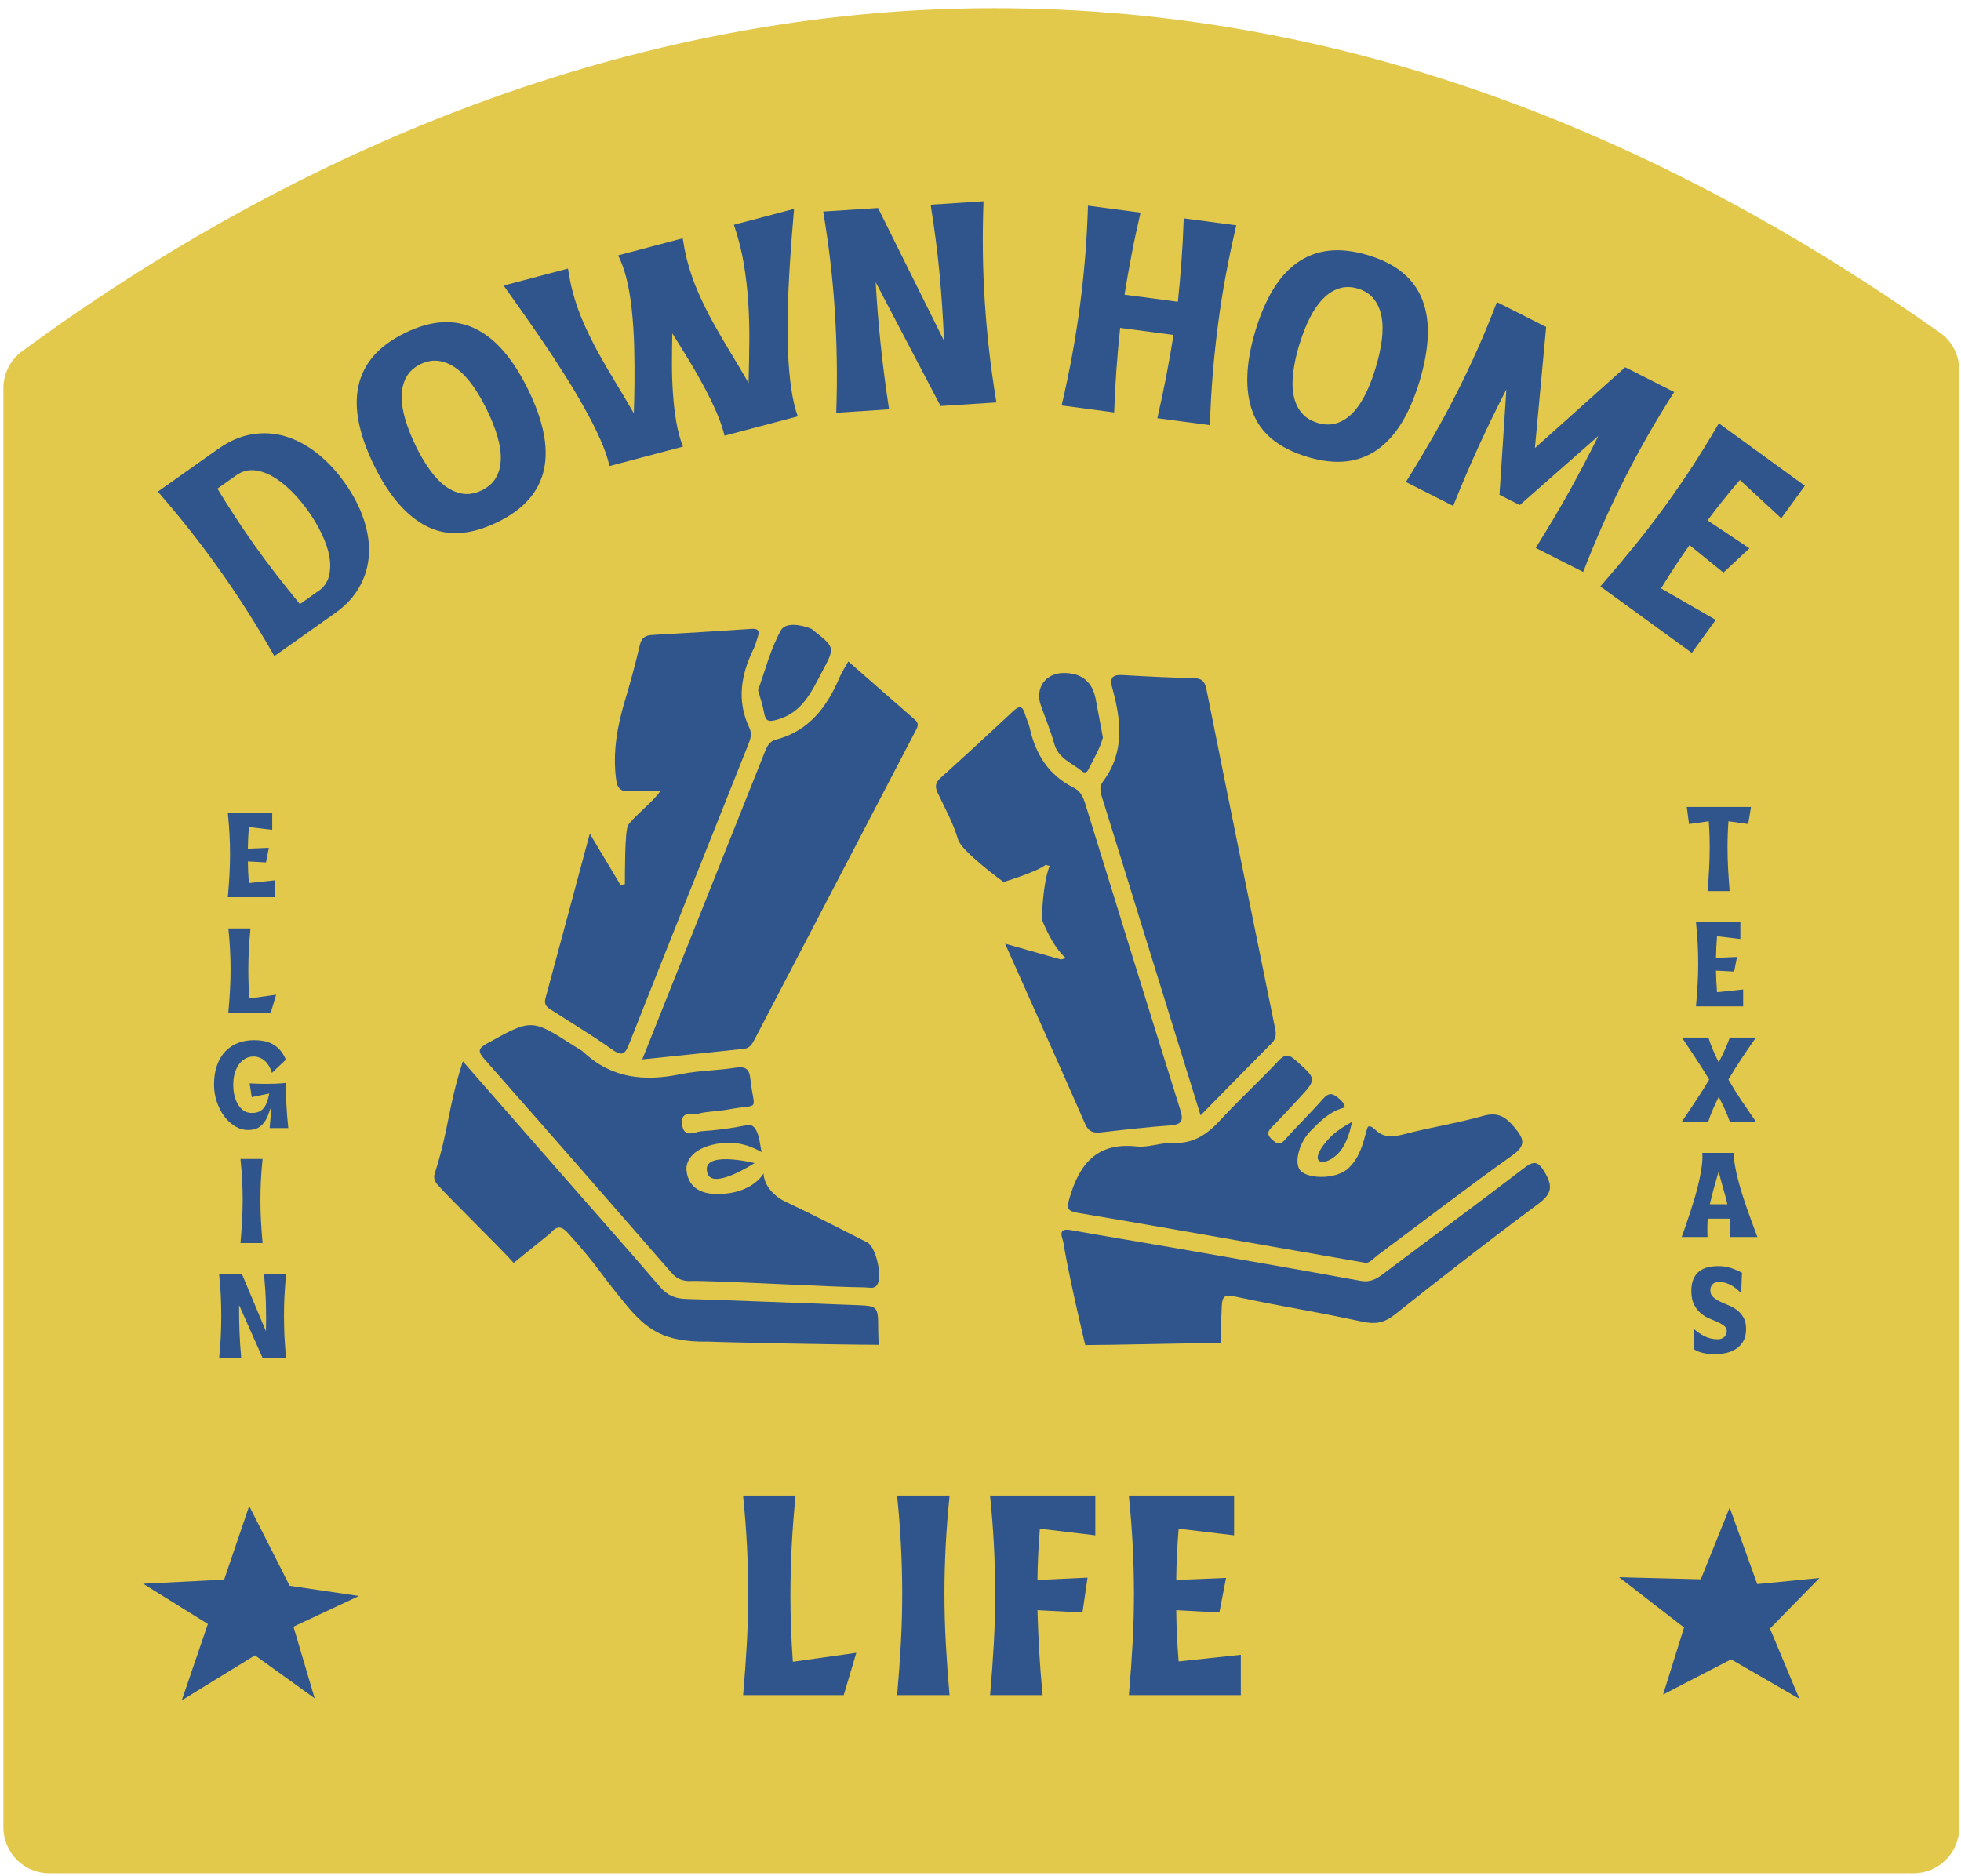 <svg width="231" height="221" viewBox="0 0 231 221" fill="none" xmlns="http://www.w3.org/2000/svg">
<path d="M230.8 43.604V215.286C230.8 218.275 228.38 220.695 225.391 220.695H5.809C2.821 220.695 0.4 218.275 0.4 215.293V45.741C0.4 44.026 1.207 42.406 2.588 41.397C34.733 17.782 74.305 0.962 117.104 0.962C159.903 0.962 196.959 16.912 228.531 39.203C229.962 40.212 230.8 41.864 230.8 43.61V43.604Z" fill="#E2C84B"/>
<path d="M32.395 103.708V105.706H26.841C26.923 104.798 26.98 103.935 27.03 103.109C27.074 102.283 27.099 101.47 27.099 100.657C27.099 99.843 27.08 99.087 27.036 98.299C26.998 97.511 26.929 96.672 26.841 95.796H32.067V97.769L29.318 97.442C29.249 98.318 29.205 99.169 29.198 99.988L31.67 99.888L31.336 101.602L29.198 101.489C29.205 102.327 29.249 103.178 29.318 104.036L32.401 103.708H32.395Z" fill="#2F558C"/>
<path d="M26.903 119.292C26.985 118.384 27.042 117.521 27.092 116.695C27.137 115.869 27.162 115.056 27.162 114.243C27.162 113.43 27.143 112.673 27.099 111.885C27.061 111.097 26.992 110.259 26.903 109.382H29.507C29.419 110.277 29.356 111.129 29.311 111.929C29.274 112.73 29.255 113.537 29.255 114.344C29.255 115.403 29.293 116.5 29.375 117.634L32.526 117.193L31.902 119.292H26.903Z" fill="#2F558C"/>
<path d="M29.4 127.638C29.772 127.657 30.118 127.67 30.434 127.682C30.749 127.695 31.064 127.695 31.367 127.695C31.738 127.695 32.104 127.689 32.47 127.676C32.835 127.664 33.239 127.632 33.693 127.582C33.674 128.439 33.693 129.296 33.737 130.147C33.781 130.998 33.857 131.919 33.958 132.902H31.764C31.808 132.455 31.846 132.013 31.877 131.578C31.909 131.143 31.94 130.715 31.978 130.286C31.846 130.658 31.713 131.011 31.587 131.351C31.461 131.692 31.297 131.994 31.096 132.259C30.894 132.524 30.648 132.738 30.358 132.896C30.068 133.053 29.69 133.129 29.23 133.129C28.681 133.129 28.164 132.978 27.672 132.682C27.187 132.379 26.758 131.982 26.399 131.49C26.033 130.992 25.75 130.425 25.535 129.782C25.321 129.139 25.214 128.477 25.214 127.79C25.214 126.932 25.327 126.176 25.561 125.526C25.794 124.877 26.115 124.322 26.531 123.881C26.948 123.44 27.445 123.106 28.019 122.879C28.593 122.658 29.23 122.545 29.917 122.545C30.314 122.545 30.698 122.576 31.064 122.646C31.43 122.715 31.776 122.828 32.098 123.005C32.419 123.175 32.716 123.408 32.98 123.705C33.245 124.001 33.478 124.379 33.674 124.846L32.029 126.403C31.827 125.747 31.53 125.262 31.152 124.947C30.774 124.631 30.339 124.474 29.866 124.474C29.501 124.474 29.173 124.562 28.877 124.732C28.58 124.902 28.328 125.142 28.12 125.438C27.912 125.735 27.754 126.094 27.641 126.497C27.527 126.901 27.477 127.336 27.477 127.802C27.477 128.269 27.527 128.672 27.622 129.076C27.717 129.479 27.862 129.826 28.044 130.135C28.233 130.437 28.454 130.683 28.725 130.86C28.99 131.036 29.299 131.124 29.646 131.124C30.011 131.124 30.308 131.068 30.535 130.961C30.761 130.853 30.957 130.696 31.108 130.494C31.259 130.292 31.379 130.053 31.474 129.769C31.568 129.485 31.65 129.177 31.72 128.83L29.658 129.258L29.406 127.645L29.4 127.638Z" fill="#2F558C"/>
<path d="M28.328 146.451C28.41 145.543 28.467 144.679 28.517 143.853C28.561 143.028 28.587 142.214 28.587 141.401C28.587 140.588 28.568 139.831 28.524 139.043C28.486 138.255 28.416 137.417 28.328 136.541H30.932C30.843 137.417 30.78 138.249 30.736 139.043C30.698 139.831 30.68 140.619 30.68 141.401C30.68 142.183 30.698 143.028 30.743 143.853C30.787 144.679 30.85 145.543 30.932 146.451H28.328Z" fill="#2F558C"/>
<path d="M25.814 160.036C25.902 159.141 25.965 158.283 26.009 157.47C26.047 156.657 26.066 155.843 26.066 155.03C26.066 154.217 26.047 153.448 26.009 152.647C25.971 151.853 25.902 151.008 25.814 150.126H28.512L31.329 156.846C31.355 155.743 31.355 154.646 31.323 153.555C31.292 152.471 31.216 151.323 31.103 150.126H33.706C33.618 151.015 33.555 151.853 33.511 152.647C33.467 153.442 33.454 154.236 33.454 155.03C33.454 155.825 33.473 156.65 33.511 157.47C33.548 158.283 33.618 159.141 33.706 160.036H30.958L28.165 153.757C28.159 154.784 28.165 155.806 28.209 156.821C28.247 157.836 28.316 158.907 28.417 160.029H25.814V160.036Z" fill="#2F558C"/>
<path d="M201.145 104.987C201.227 104.073 201.284 103.203 201.328 102.371C201.372 101.539 201.397 100.713 201.397 99.881C201.397 99.364 201.391 98.853 201.372 98.343C201.353 97.832 201.328 97.309 201.29 96.76L198.964 97.088L198.699 95.071H206.264L205.93 97.088L203.604 96.76C203.566 97.303 203.541 97.832 203.522 98.343C203.503 98.853 203.497 99.364 203.497 99.881C203.497 100.713 203.522 101.539 203.566 102.371C203.61 103.203 203.673 104.073 203.749 104.987H201.145Z" fill="#2F558C"/>
<path d="M205.337 116.569V118.567H199.783C199.865 117.659 199.922 116.796 199.972 115.97C200.016 115.144 200.042 114.331 200.042 113.518C200.042 112.704 200.023 111.948 199.979 111.16C199.941 110.372 199.871 109.533 199.783 108.657H205.009V110.63L202.261 110.303C202.191 111.179 202.147 112.03 202.141 112.849L204.612 112.749L204.278 114.463L202.141 114.35C202.147 115.188 202.191 116.039 202.261 116.897L205.343 116.569H205.337Z" fill="#2F558C"/>
<path d="M198.119 132.152C198.668 131.332 199.216 130.513 199.758 129.7C200.307 128.886 200.83 128.048 201.334 127.191C200.83 126.34 200.307 125.514 199.758 124.694C199.216 123.881 198.674 123.061 198.132 122.242H201.24C201.391 122.708 201.567 123.188 201.769 123.673C201.971 124.158 202.204 124.656 202.463 125.161C202.708 124.682 202.942 124.203 203.162 123.723C203.377 123.244 203.578 122.746 203.768 122.242H206.838C206.295 123.011 205.747 123.818 205.192 124.65C204.638 125.482 204.102 126.327 203.597 127.191C204.102 128.061 204.631 128.912 205.192 129.744C205.753 130.576 206.302 131.383 206.838 132.152H203.768C203.591 131.648 203.389 131.156 203.169 130.67C202.948 130.191 202.715 129.706 202.463 129.221C202.204 129.737 201.971 130.235 201.763 130.721C201.555 131.206 201.372 131.685 201.227 132.152H198.119Z" fill="#2F558C"/>
<path d="M198.1 145.732C198.239 145.341 198.403 144.887 198.585 144.364C198.768 143.847 198.951 143.286 199.147 142.693C199.336 142.101 199.525 141.483 199.708 140.859C199.89 140.228 200.048 139.611 200.18 139.005C200.313 138.4 200.414 137.827 200.477 137.284C200.54 136.742 200.559 136.257 200.521 135.828H204.253C204.234 136.238 204.272 136.711 204.36 137.24C204.448 137.776 204.568 138.343 204.726 138.942C204.883 139.541 205.06 140.159 205.255 140.789C205.457 141.42 205.659 142.031 205.873 142.636C206.087 143.235 206.289 143.803 206.491 144.339C206.692 144.874 206.863 145.341 207.014 145.738H203.755C203.774 145.536 203.786 145.347 203.799 145.158C203.812 144.975 203.818 144.786 203.818 144.591C203.818 144.421 203.818 144.25 203.805 144.074C203.799 143.904 203.78 143.733 203.767 143.576H201.164C201.139 143.929 201.12 144.282 201.12 144.635C201.12 144.988 201.12 145.354 201.139 145.738H198.094L198.1 145.732ZM203.484 141.886C203.332 141.256 203.169 140.625 202.986 140.001C202.803 139.371 202.626 138.715 202.45 138.028C202.248 138.715 202.059 139.371 201.882 140.001C201.712 140.632 201.555 141.262 201.41 141.886H203.484Z" fill="#2F558C"/>
<path d="M199.568 156.594C199.915 156.916 200.325 157.199 200.798 157.433C201.271 157.666 201.781 157.786 202.317 157.786C202.62 157.786 202.872 157.71 203.074 157.552C203.275 157.395 203.389 157.161 203.408 156.859C203.408 156.582 203.3 156.361 203.092 156.203C202.884 156.039 202.626 155.888 202.323 155.756C202.021 155.617 201.687 155.472 201.321 155.321C200.955 155.169 200.621 154.961 200.319 154.697C200.01 154.432 199.758 154.098 199.55 153.688C199.342 153.278 199.234 152.749 199.234 152.099C199.234 151.538 199.316 151.065 199.48 150.694C199.644 150.315 199.865 150.019 200.148 149.792C200.432 149.571 200.766 149.408 201.151 149.313C201.535 149.218 201.951 149.168 202.393 149.168C202.91 149.168 203.376 149.231 203.805 149.363C204.227 149.489 204.694 149.685 205.198 149.943L205.103 152.333C204.921 152.162 204.731 151.998 204.549 151.847C204.366 151.696 204.177 151.563 203.969 151.444C203.767 151.33 203.546 151.236 203.313 151.16C203.08 151.084 202.809 151.04 202.506 151.034C202.197 151.021 201.945 151.11 201.756 151.286C201.567 151.463 201.472 151.715 201.472 152.036C201.472 152.358 201.579 152.604 201.788 152.799C201.996 152.995 202.254 153.171 202.563 153.322C202.872 153.474 203.212 153.625 203.578 153.77C203.943 153.915 204.284 154.104 204.593 154.337C204.902 154.564 205.16 154.854 205.368 155.207C205.576 155.56 205.683 156.02 205.683 156.582C205.683 157.143 205.57 157.647 205.343 158.025C205.116 158.403 204.826 158.712 204.467 158.939C204.107 159.166 203.698 159.33 203.244 159.418C202.79 159.507 202.336 159.557 201.882 159.557C201.491 159.557 201.088 159.507 200.659 159.412C200.23 159.317 199.865 159.166 199.556 158.971V156.613L199.568 156.594Z" fill="#2F558C"/>
<path d="M26.405 186.104L29.355 177.429L34.121 186.829L42.285 188.033L34.569 191.645L37.065 200.086L30.036 195.024L21.412 200.326L24.488 191.33L16.873 186.589L26.405 186.104Z" fill="#2F558C"/>
<path d="M200.351 186.067L203.749 177.613L206.995 186.628L214.327 185.915L208.496 191.873L211.957 200.144L203.919 195.498L195.907 199.646L198.378 191.747L190.725 185.821L200.351 186.067Z" fill="#2F558C"/>
<path d="M25.744 52.865C27.023 51.957 28.334 51.39 29.677 51.169C31.014 50.948 32.331 51.024 33.611 51.408C34.897 51.787 36.139 52.449 37.337 53.388C38.534 54.327 39.631 55.5 40.621 56.899C41.611 58.299 42.348 59.717 42.834 61.148C43.319 62.586 43.527 63.972 43.458 65.303C43.389 66.639 43.029 67.9 42.373 69.091C41.718 70.283 40.753 71.329 39.467 72.237L32.319 77.299C31.253 75.427 30.194 73.662 29.141 72.01C28.089 70.358 27.004 68.745 25.882 67.162C24.785 65.618 23.651 64.092 22.465 62.592C21.287 61.092 19.994 59.534 18.595 57.921L25.744 52.858V52.865ZM37.488 69.659C38.15 69.192 38.566 68.6 38.749 67.881C38.931 67.162 38.944 66.387 38.793 65.542C38.642 64.697 38.339 63.821 37.898 62.901C37.456 61.98 36.933 61.092 36.322 60.234C35.717 59.377 35.055 58.589 34.342 57.877C33.63 57.164 32.899 56.59 32.148 56.156C31.398 55.721 30.654 55.468 29.917 55.405C29.179 55.342 28.48 55.538 27.824 56.004L25.611 57.568C27.011 59.875 28.454 62.075 29.929 64.162C30.774 65.353 31.644 66.526 32.533 67.673C33.422 68.82 34.355 69.987 35.326 71.172L37.482 69.646L37.488 69.659Z" fill="#2F558C"/>
<path d="M58.588 61.52C55.417 63.064 52.637 63.222 50.248 61.999C47.858 60.776 45.791 58.374 44.051 54.806C43.181 53.022 42.588 51.352 42.273 49.807C41.958 48.263 41.939 46.825 42.216 45.508C42.494 44.19 43.086 43.005 43.994 41.952C44.902 40.899 46.144 39.992 47.732 39.216C49.315 38.447 50.802 38.025 52.189 37.962C53.576 37.899 54.868 38.163 56.066 38.762C57.264 39.361 58.38 40.263 59.401 41.467C60.422 42.671 61.368 44.165 62.238 45.955C63.108 47.739 63.7 49.41 64.022 50.954C64.337 52.505 64.362 53.93 64.091 55.247C63.82 56.559 63.234 57.744 62.326 58.79C61.418 59.843 60.176 60.751 58.588 61.526V61.52ZM48.917 52.429C49.447 53.52 50.014 54.485 50.607 55.323C51.206 56.161 51.836 56.823 52.492 57.303C53.154 57.782 53.835 58.072 54.547 58.172C55.259 58.273 55.991 58.135 56.76 57.763C57.504 57.397 58.058 56.912 58.418 56.288C58.777 55.67 58.966 54.945 58.991 54.119C59.017 53.293 58.884 52.392 58.594 51.414C58.31 50.437 57.901 49.404 57.371 48.313C56.842 47.222 56.274 46.258 55.682 45.419C55.083 44.581 54.452 43.913 53.79 43.427C53.129 42.936 52.435 42.639 51.723 42.526C51.01 42.419 50.279 42.545 49.535 42.904C48.791 43.27 48.243 43.761 47.884 44.392C47.531 45.022 47.341 45.747 47.316 46.573C47.291 47.399 47.423 48.307 47.707 49.296C47.991 50.292 48.394 51.333 48.924 52.417L48.917 52.429Z" fill="#2F558C"/>
<path d="M71.796 54.906C71.588 53.948 71.216 52.876 70.68 51.691C70.15 50.506 69.52 49.27 68.788 47.972C68.064 46.673 67.276 45.362 66.431 44.026C65.586 42.689 64.729 41.391 63.871 40.13C63.008 38.869 62.188 37.684 61.4 36.568C60.612 35.452 59.919 34.481 59.326 33.643L66.904 31.644C66.979 32.098 67.061 32.546 67.143 33C67.231 33.447 67.326 33.882 67.439 34.305C67.786 35.61 68.215 36.852 68.738 38.037C69.261 39.222 69.841 40.394 70.472 41.548C71.108 42.702 71.783 43.868 72.495 45.034C73.208 46.207 73.933 47.423 74.664 48.697C74.702 47.669 74.727 46.478 74.74 45.116C74.752 43.755 74.74 42.342 74.708 40.873C74.67 39.405 74.576 37.949 74.424 36.498C74.273 35.049 74.04 33.731 73.725 32.54C73.485 31.632 73.182 30.819 72.811 30.087L80.419 28.076C80.495 28.53 80.577 28.978 80.659 29.432C80.747 29.879 80.842 30.314 80.955 30.737C81.302 32.042 81.731 33.283 82.254 34.469C82.777 35.654 83.351 36.826 83.988 37.98C84.624 39.134 85.299 40.3 86.011 41.466C86.73 42.639 87.448 43.855 88.18 45.129C88.224 43.395 88.255 41.737 88.268 40.161C88.281 38.585 88.237 37.047 88.136 35.534C88.035 34.027 87.858 32.527 87.612 31.046C87.367 29.564 86.976 28.038 86.452 26.481L93.538 24.609C93.45 25.599 93.355 26.759 93.254 28.089C93.154 29.413 93.059 30.825 92.971 32.313C92.882 33.8 92.82 35.339 92.788 36.915C92.757 38.497 92.769 40.023 92.826 41.491C92.889 42.967 93.009 44.353 93.191 45.665C93.374 46.976 93.633 48.104 93.973 49.056L85.349 51.332C85.141 50.468 84.82 49.529 84.378 48.52C83.937 47.518 83.433 46.49 82.872 45.444C82.311 44.398 81.712 43.351 81.069 42.305C80.432 41.258 79.808 40.243 79.197 39.272C79.171 40.413 79.152 41.586 79.152 42.79C79.152 43.994 79.19 45.185 79.272 46.358C79.354 47.531 79.48 48.653 79.669 49.724C79.852 50.796 80.117 51.761 80.451 52.618L71.796 54.906Z" fill="#2F558C"/>
<path d="M98.507 48.621C98.583 46.465 98.602 44.41 98.57 42.456C98.539 40.502 98.463 38.554 98.337 36.618C98.218 34.727 98.047 32.83 97.827 30.932C97.606 29.035 97.322 27.03 96.976 24.924L103.431 24.508L111.204 40.149C111.097 37.501 110.92 34.879 110.681 32.288C110.441 29.697 110.088 26.967 109.628 24.118L115.856 23.714C115.781 25.845 115.755 27.869 115.781 29.779C115.806 31.689 115.881 33.586 116.001 35.484C116.127 37.419 116.297 39.361 116.518 41.302C116.739 43.244 117.022 45.28 117.375 47.411L110.794 47.833L103.154 33.252C103.292 35.717 103.488 38.157 103.74 40.577C103.992 42.998 104.32 45.545 104.73 48.224L98.501 48.628L98.507 48.621Z" fill="#2F558C"/>
<path d="M125.054 47.777C125.545 45.678 125.968 43.666 126.315 41.737C126.668 39.815 126.97 37.892 127.222 35.963C127.468 34.084 127.67 32.193 127.827 30.289C127.985 28.386 128.092 26.368 128.162 24.231L134.352 25.051C133.955 26.753 133.602 28.398 133.299 29.993C132.99 31.588 132.713 33.164 132.467 34.721L138.752 35.553C138.916 33.983 139.055 32.389 139.175 30.768C139.295 29.148 139.383 27.465 139.44 25.725L145.63 26.545C145.145 28.625 144.729 30.605 144.382 32.483C144.035 34.362 143.739 36.24 143.493 38.119C143.241 40.042 143.033 41.983 142.869 43.931C142.705 45.879 142.592 47.934 142.522 50.09L136.332 49.271C136.729 47.55 137.082 45.886 137.391 44.278C137.7 42.67 137.983 41.069 138.235 39.462L131.95 38.63C131.78 40.243 131.635 41.864 131.515 43.496C131.396 45.129 131.307 46.825 131.244 48.59L125.054 47.77V47.777Z" fill="#2F558C"/>
<path d="M154.015 53.829C150.636 52.82 148.48 51.055 147.554 48.533C146.621 46.012 146.728 42.847 147.862 39.04C148.43 37.136 149.123 35.509 149.937 34.154C150.75 32.799 151.708 31.733 152.805 30.951C153.902 30.17 155.137 29.703 156.518 29.539C157.899 29.382 159.43 29.552 161.12 30.056C162.809 30.561 164.184 31.26 165.249 32.149C166.314 33.038 167.083 34.11 167.563 35.364C168.042 36.619 168.25 38.031 168.187 39.613C168.124 41.189 167.808 42.935 167.241 44.839C166.674 46.743 165.98 48.37 165.167 49.725C164.354 51.08 163.402 52.146 162.311 52.934C161.221 53.715 159.991 54.188 158.611 54.352C157.23 54.51 155.698 54.34 154.009 53.835L154.015 53.829ZM153.051 40.597C152.704 41.757 152.464 42.847 152.338 43.868C152.212 44.89 152.225 45.804 152.389 46.598C152.546 47.399 152.855 48.073 153.315 48.628C153.769 49.183 154.406 49.58 155.219 49.826C156.014 50.065 156.751 50.078 157.438 49.864C158.119 49.649 158.75 49.252 159.33 48.66C159.903 48.067 160.42 47.317 160.868 46.403C161.315 45.489 161.719 44.455 162.065 43.288C162.412 42.129 162.652 41.038 162.778 40.017C162.904 38.995 162.891 38.081 162.734 37.268C162.576 36.461 162.274 35.774 161.82 35.207C161.366 34.646 160.748 34.242 159.954 34.003C159.159 33.763 158.422 33.757 157.735 33.984C157.047 34.204 156.417 34.614 155.837 35.207C155.263 35.799 154.74 36.556 154.28 37.476C153.814 38.397 153.41 39.437 153.063 40.597H153.051Z" fill="#2F558C"/>
<path d="M165.615 56.779C166.756 54.951 167.815 53.179 168.805 51.458C169.788 49.744 170.727 48.01 171.616 46.258C172.473 44.568 173.287 42.853 174.056 41.12C174.825 39.386 175.588 37.539 176.332 35.591L182.131 38.522L180.807 52.788L191.442 43.269L197.211 46.188C196.076 47.966 195.029 49.693 194.077 51.364C193.126 53.034 192.224 54.711 191.367 56.407C190.49 58.141 189.652 59.899 188.858 61.684C188.063 63.468 187.275 65.371 186.494 67.382L180.896 64.552C182.339 62.263 183.657 60.044 184.855 57.895C186.046 55.745 187.193 53.564 188.284 51.358L179.023 59.502L176.634 58.292L177.447 45.879C176.313 48.073 175.235 50.286 174.213 52.517C173.192 54.749 172.177 57.113 171.181 59.603L165.608 56.785L165.615 56.779Z" fill="#2F558C"/>
<path d="M202.11 73.031L199.292 76.915L188.519 69.091C189.95 67.446 191.286 65.857 192.534 64.319C193.782 62.781 194.974 61.23 196.115 59.66C197.212 58.147 198.284 56.59 199.324 55.002C200.358 53.413 201.41 51.705 202.476 49.877L212.606 57.233L209.826 61.06L204.953 56.546C203.579 58.147 202.305 59.736 201.139 61.312L206.075 64.603L203.012 67.458L199.021 64.224C197.855 65.864 196.739 67.566 195.667 69.324L202.11 73.031Z" fill="#2F558C"/>
<path d="M87.537 199.715C87.726 197.565 87.871 195.51 87.978 193.556C88.085 191.601 88.136 189.66 88.136 187.737C88.136 185.814 88.085 184.018 87.991 182.139C87.896 180.26 87.745 178.281 87.531 176.201H93.715C93.507 178.325 93.349 180.342 93.255 182.24C93.16 184.137 93.11 186.054 93.11 187.977C93.11 190.486 93.204 193.089 93.394 195.781L100.87 194.728L99.389 199.715H87.524H87.537Z" fill="#2F558C"/>
<path d="M105.681 199.715C105.87 197.565 106.015 195.51 106.122 193.556C106.229 191.601 106.279 189.66 106.279 187.737C106.279 185.814 106.229 184.018 106.134 182.139C106.04 180.26 105.889 178.281 105.674 176.201H111.859C111.651 178.281 111.493 180.26 111.398 182.139C111.304 184.018 111.253 185.884 111.253 187.737C111.253 189.59 111.304 191.601 111.411 193.556C111.518 195.51 111.663 197.565 111.852 199.715H105.668H105.681Z" fill="#2F558C"/>
<path d="M116.631 199.715C116.82 197.565 116.965 195.51 117.073 193.556C117.18 191.601 117.23 189.66 117.23 187.737C117.23 185.814 117.18 184.018 117.085 182.139C116.991 180.26 116.839 178.281 116.625 176.201H129.025V180.885L122.494 180.103C122.324 182.183 122.229 184.2 122.21 186.142L128.111 185.871L127.512 189.975L122.21 189.704C122.255 191.33 122.324 192.969 122.418 194.608C122.513 196.247 122.645 197.95 122.816 199.715H116.631Z" fill="#2F558C"/>
<path d="M146.166 194.961V199.715H132.978C133.167 197.565 133.312 195.51 133.419 193.556C133.526 191.601 133.577 189.66 133.577 187.737C133.577 185.814 133.526 184.018 133.432 182.139C133.337 180.26 133.186 178.281 132.972 176.201H145.372V180.885L138.841 180.103C138.671 182.183 138.576 184.2 138.557 186.142L144.426 185.903L143.638 189.975L138.557 189.704C138.576 191.696 138.671 193.707 138.841 195.743L146.16 194.961H146.166Z" fill="#2F558C"/>
<path d="M83.219 158.069C78.352 158.088 76.29 156.808 73.737 153.707C70.137 149.338 70.799 149.634 67.029 145.404C66.178 144.452 65.68 144.307 64.766 145.347L60.511 148.789C59.048 147.131 52.99 141.212 51.584 139.629C51.225 139.226 51.036 138.803 51.206 138.267C52.933 132.884 52.712 130.677 54.522 125.041C58.493 129.58 62.295 133.924 66.096 138.267C69.992 142.718 73.92 147.144 77.772 151.639C78.623 152.635 79.543 153 80.817 153.038C87.417 153.234 94.011 153.517 100.612 153.757C103.443 153.858 103.436 153.845 103.449 156.575C103.449 157.199 103.487 157.817 103.506 158.441C99.635 158.441 85.539 158.164 83.225 158.056L83.219 158.069Z" fill="#2F558C"/>
<path d="M81.34 150.927C80.394 150.939 79.719 150.675 79.083 149.937C71.764 141.527 64.432 133.13 57.056 124.771C56.236 123.844 56.356 123.497 57.403 122.917C62.623 120.03 62.604 119.998 67.672 123.258C68.038 123.491 68.448 123.686 68.763 123.976C72.073 127.072 75.95 127.431 80.186 126.555C82.311 126.113 84.523 126.132 86.673 125.786C87.82 125.603 88.262 125.956 88.382 127.04C88.829 131.132 89.693 129.984 85.809 130.709C84.649 130.924 83.439 130.917 82.298 131.195C81.567 131.377 80.173 130.797 80.344 132.43C80.533 134.189 81.85 133.325 82.651 133.275C84.448 133.155 86.251 132.916 88.016 132.556C89.409 132.273 89.51 134.933 89.712 135.746C89.712 135.746 87.644 134.359 85.04 134.668C81.611 135.084 80.772 136.78 80.867 137.852C80.962 138.943 81.535 140.72 84.637 140.676C88.697 140.619 89.945 138.249 89.945 138.249C90.002 139.718 91.212 140.972 92.618 141.628C95.833 143.135 98.979 144.774 102.15 146.369C103.209 146.905 104.022 150.574 103.272 151.444C102.888 151.891 102.345 151.671 101.866 151.671C98.443 151.671 84.75 150.87 81.327 150.914L81.34 150.927Z" fill="#2F558C"/>
<path d="M75.66 124.808C78.724 117.123 81.642 109.791 84.561 102.466C86.383 97.901 88.205 93.337 90.021 88.773C90.298 88.067 90.556 87.355 91.395 87.14C95.31 86.125 97.422 83.282 98.909 79.783C99.149 79.216 99.502 78.692 99.931 77.93C102.591 80.262 105.176 82.532 107.773 84.795C108.372 85.312 108.019 85.778 107.761 86.276C101.456 98.355 95.159 110.44 88.854 122.526C88.59 123.036 88.293 123.497 87.644 123.566C83.748 123.969 79.858 124.379 75.653 124.814L75.66 124.808Z" fill="#2F558C"/>
<path d="M69.488 98.241C70.843 100.505 71.972 102.39 73.1 104.274C73.27 104.237 73.441 104.205 73.611 104.167C73.611 102.768 73.605 98.052 73.964 97.277C74.323 96.501 77.192 94.232 77.753 93.223C76.486 93.223 75.212 93.223 73.945 93.223C73.05 93.223 72.709 92.807 72.583 91.868C72.148 88.64 72.709 85.557 73.63 82.493C74.273 80.35 74.859 78.181 75.37 76.006C75.565 75.174 75.987 74.859 76.763 74.815C80.684 74.582 84.599 74.361 88.514 74.09C89.397 74.027 89.478 74.399 89.252 75.073C89.094 75.546 88.974 76.038 88.754 76.479C87.278 79.505 86.768 82.582 88.274 85.753C88.64 86.528 88.356 87.203 88.073 87.896C83.42 99.578 78.749 111.253 74.128 122.941C73.674 124.095 73.359 124.543 72.123 123.66C69.898 122.065 67.54 120.659 65.233 119.171C64.665 118.806 64.003 118.541 64.255 117.614C65.964 111.316 67.647 105.018 69.469 98.235L69.488 98.241Z" fill="#2F558C"/>
<path d="M89.296 81.315C90.141 78.976 90.765 76.455 91.988 74.261C92.53 73.29 94.308 73.58 95.543 74.065C95.657 74.109 95.739 74.217 95.84 74.292C98.38 76.291 98.361 76.278 96.848 79.127C95.6 81.473 94.553 83.919 91.609 84.77C90.538 85.079 90.178 85.003 89.996 83.925C89.851 83.074 89.554 82.248 89.302 81.328L89.296 81.315Z" fill="#2F558C"/>
<path d="M88.892 137.025C88.892 137.025 82.38 135.412 83.351 138.267C84.013 140.209 88.892 137.025 88.892 137.025Z" fill="#2F558C"/>
<path d="M127.834 158.454C127.834 158.454 126.144 151.418 125.388 147.138C125.325 146.772 125.287 146.388 125.173 146.041C124.814 144.969 125.18 144.749 126.226 144.938C130.21 145.656 134.207 146.299 138.198 146.999C145.561 148.285 152.924 149.565 160.281 150.902C161.328 151.091 162.053 150.744 162.835 150.158C168.363 145.997 173.943 141.899 179.434 137.688C180.676 136.736 181.161 136.73 181.999 138.173C183.002 139.894 182.706 140.727 181.136 141.893C175.424 146.123 169.82 150.498 164.247 154.917C163.03 155.882 161.952 156.027 160.502 155.718C153.252 154.173 152.767 154.293 145.517 152.761C144.401 152.528 143.985 152.578 143.922 153.864C143.796 156.411 143.802 158.227 143.802 158.227C140.934 158.227 130.702 158.473 127.834 158.473V158.454Z" fill="#2F558C"/>
<path d="M160.805 148.771C156.953 148.096 153.391 147.478 149.836 146.861C142.226 145.53 134.624 144.181 127.008 142.902C125.772 142.693 125.615 142.429 125.98 141.168C127.153 137.127 129.215 134.555 133.905 135.072C135.292 135.223 136.754 134.599 138.166 134.662C140.6 134.769 142.226 133.628 143.777 131.938C145.971 129.549 148.373 127.362 150.586 124.991C151.399 124.128 151.84 124.222 152.66 124.953C155.119 127.141 155.15 127.109 152.887 129.543C151.866 130.64 150.863 131.743 149.804 132.808C149.237 133.376 149.268 133.748 149.88 134.29C150.453 134.801 150.781 134.939 151.368 134.277C152.811 132.645 154.394 131.132 155.825 129.486C156.562 128.641 157.029 128.812 157.773 129.461C158.176 129.814 158.384 130.104 158.39 130.4C158.397 130.697 157.18 130.287 154.583 133.054C153.114 134.334 152.319 137.026 153.221 137.959C154.179 138.942 157.804 139.024 159.128 137.329C160.691 135.715 160.887 132.777 161.202 132.714C161.517 132.651 161.751 132.865 162.179 133.256C162.86 133.868 163.755 134.069 165.401 133.628C168.471 132.815 171.629 132.342 174.68 131.478C176.433 130.98 177.347 131.554 178.419 132.846C179.591 134.258 179.755 134.983 178.066 136.181C172.732 139.97 167.55 143.973 162.293 147.876C161.763 148.273 161.303 148.884 160.792 148.771H160.805Z" fill="#2F558C"/>
<path d="M141.425 131.402C139.042 123.711 136.798 116.461 134.547 109.205C133.022 104.269 131.502 99.333 129.964 94.403C129.718 93.615 129.365 92.833 129.92 92.089C132.511 88.635 132.076 84.871 131.03 81.076C130.658 79.714 131.149 79.462 132.36 79.538C135.096 79.702 137.838 79.84 140.574 79.891C141.589 79.91 141.93 80.269 142.125 81.259C144.785 94.573 147.503 107.875 150.207 121.183C150.339 121.82 150.333 122.369 149.81 122.892C147.086 125.628 144.388 128.389 141.419 131.415L141.425 131.402Z" fill="#2F558C"/>
<path d="M118.39 111.179C120.836 111.873 122.91 112.459 124.984 113.045C125.173 112.995 125.362 112.938 125.558 112.888C123.9 111.476 122.727 108.311 122.727 108.311C122.727 108.311 122.796 104.194 123.641 102.013C123.477 101.975 123.313 101.944 123.149 101.906C122.097 102.751 118.213 103.91 118.213 103.91C118.213 103.91 113.195 100.273 112.842 98.867C112.293 96.97 111.297 95.204 110.453 93.401C110.106 92.67 110.188 92.191 110.825 91.624C113.699 89.039 116.536 86.416 119.361 83.775C120.098 83.088 120.476 83.195 120.741 84.141C120.892 84.676 121.17 85.187 121.29 85.729C121.977 88.862 123.534 91.34 126.484 92.809C127.272 93.2 127.594 93.899 127.846 94.713C131.553 106.728 135.266 118.744 139.03 130.741C139.433 132.021 139.225 132.487 137.851 132.588C135.115 132.79 132.391 133.099 129.668 133.414C128.741 133.521 128.212 133.301 127.808 132.374C124.763 125.42 121.655 118.492 118.402 111.192L118.39 111.179Z" fill="#2F558C"/>
<path d="M129.92 86.882C129.58 88.187 128.83 89.41 128.199 90.683C128.016 91.049 127.72 91.087 127.443 90.854C126.276 89.883 124.688 89.391 124.202 87.664C123.767 86.107 123.137 84.606 122.601 83.081C121.889 81.051 123.2 79.254 125.369 79.286C127.445 79.311 128.678 80.334 129.069 82.356C129.353 83.825 129.618 85.293 129.914 86.876L129.92 86.882Z" fill="#2F558C"/>
<path d="M159.254 132.184C159.254 132.184 157.615 133.004 156.631 134.05C153.422 137.492 156.486 137.656 158.069 135.355C158.964 134.056 159.247 132.184 159.247 132.184H159.254Z" fill="#2F558C"/>
</svg>
